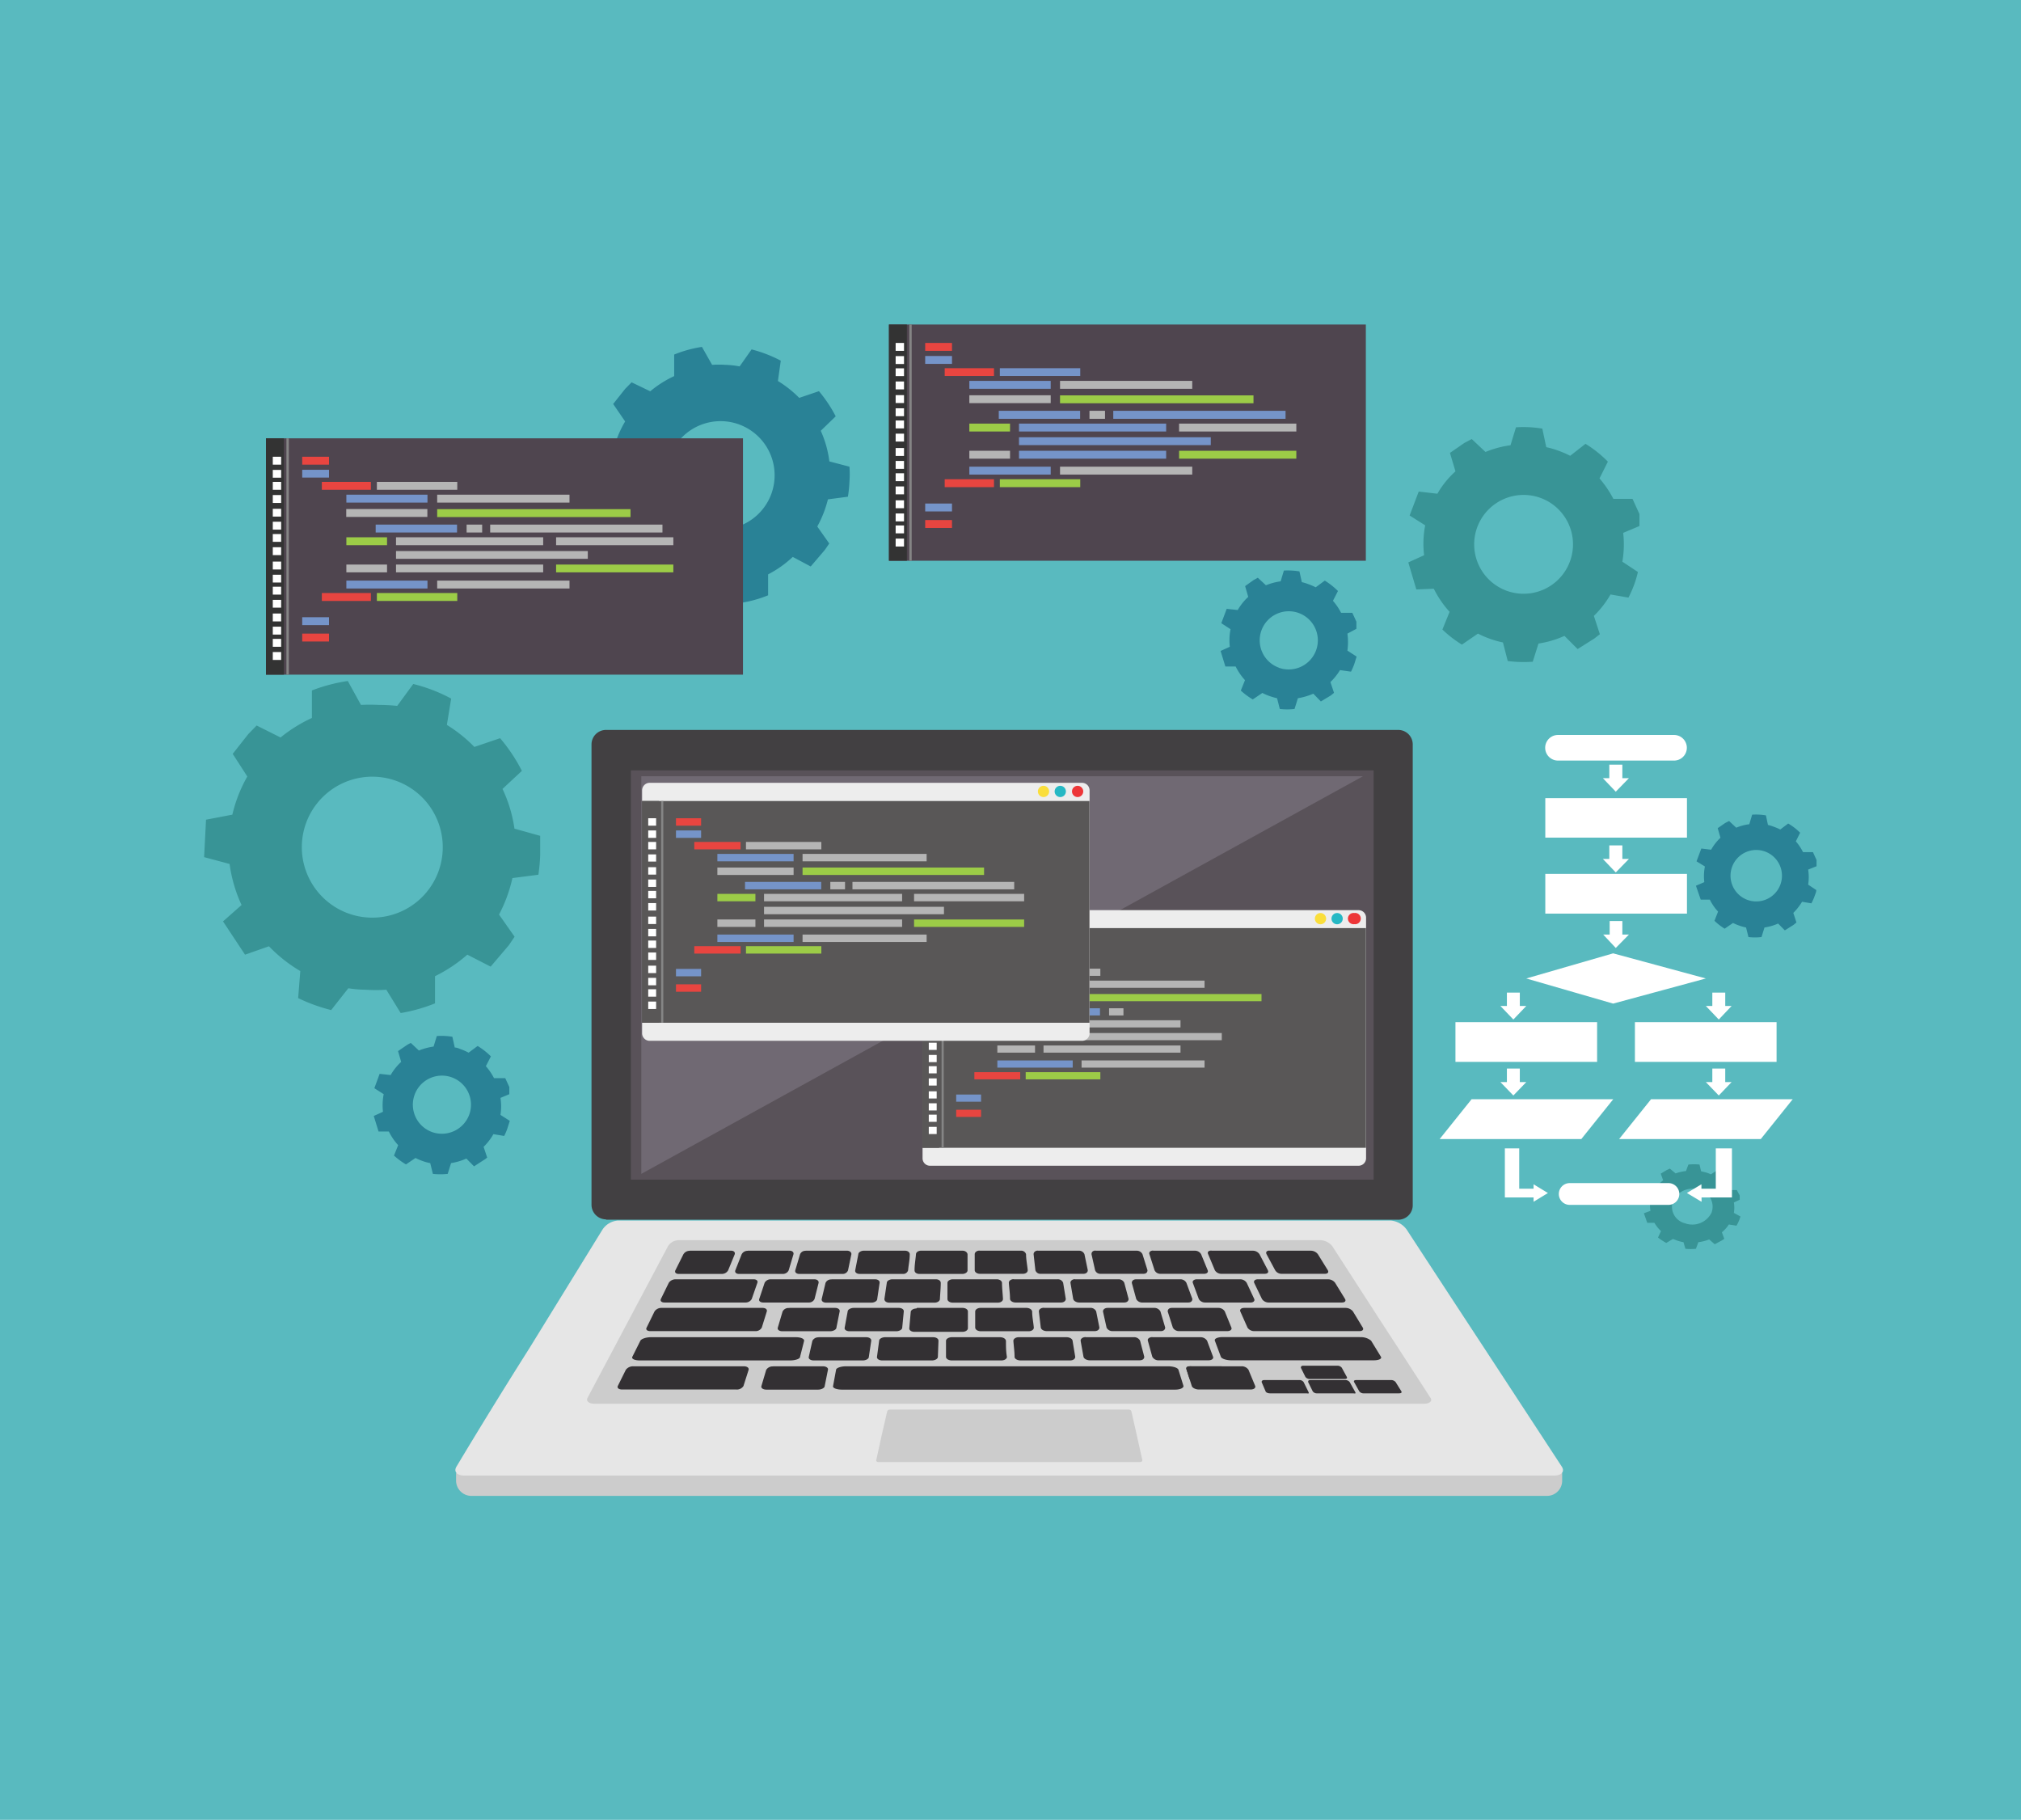 <svg xmlns="http://www.w3.org/2000/svg" xmlns:xlink="http://www.w3.org/1999/xlink" viewBox="0 0 168.92 152.08"><style><![CDATA[.X{fill:#b5b5b5}.Y{fill:#7594c9}.Z{fill:#9ccc47}.a{fill:#e84540}.b{fill-rule:evenodd}.c{fill:#595757}.d{fill:#858585}.e{fill:#298296}.f{fill:#389496}]]></style><path d="M0 0h168.92v152.08H0z" fill="#59babf"/><g class="b"><path d="M38.12 123.1h92.45v.6a1.27 1.27 0 0 1-1.27 1.31H39.4a1.28 1.28 0 0 1-1.28-1.27z" fill="#ccc"/><path d="M51.64 102h64.62a1.84 1.84 0 0 1 1.31.75q3.23 4.95 6.48 9.9l6.48 9.9c.28.42 0 .76-.63.76H38.8c-.62 0-.9-.34-.64-.76q3-5 6.1-9.9l6.1-9.9a1.7 1.7 0 0 1 1.27-.75" fill="#e6e6e6"/><path d="M50.65,101.93h66.22a1.21,1.21,0,0,0,1.21-1.21V62.24A1.21,1.21,0,0,0,116.87,61H50.65a1.21,1.21,0,0,0-1.21,1.21v38.48a1.22,1.22,0,0,0,1.21,1.21" fill="#424042"/></g><path d="M52.73 64.38h62.08v34.2H52.73z" fill="#595259"/><g class="b"><path d="M53.6 98.1l60.32-33.23H53.6V98.1z" fill="#706973"/><path d="M56.75 103.64h53.6a1.34 1.34 0 0 1 1 .49l4.1 6.35q2.07 3.17 4.12 6.35c.18.26-.1.48-.55.48H49.7c-.47 0-.73-.22-.6-.48l6.74-12.7a1.08 1.08 0 0 1 .9-.49" fill="#ccc"/><g fill="#333033"><path d="M57.64 104.52h3.47c.23 0 .35.13.3.3l-.55 1.34a.6.6 0 0 1-.54.3h-3.6c-.23 0-.35-.13-.27-.3l.67-1.34a.6.6 0 0 1 .53-.29m4.85-.01H66c.22 0 .36.13.32.3l-.4 1.34a.53.53 0 0 1-.51.3h-3.65c-.23 0-.36-.13-.3-.3l.53-1.34a.55.55 0 0 1 .51-.29m4.83-.01h3.48c.2 0 .37.13.35.3l-.28 1.34a.47.47 0 0 1-.48.3h-3.6c-.23 0-.37-.13-.33-.3l.4-1.34a.47.47 0 0 1 .47-.29m4.84-.01h3.46c.23 0 .4.13.4.3 0 .45-.1.9-.14 1.34a.42.42 0 0 1-.45.3h-3.6c-.24 0-.4-.13-.37-.3l.26-1.34c0-.16.23-.3.45-.3m4.8 0h3.46c.22 0 .4.13.42.3v1.34c0 .17-.2.3-.43.3h-3.6c-.24 0-.4-.13-.4-.3 0-.44.08-.9.12-1.34 0-.16.18-.3.42-.3m4.88 0h3.46a.42.42 0 0 1 .44.29c0 .45.1.9.14 1.34 0 .17-.16.3-.4.3h-3.6c-.23 0-.43-.13-.43-.3v-1.34c0-.16.18-.3.4-.3m4.84.01h3.46a.48.48 0 0 1 .47.29l.28 1.34c0 .17-.14.3-.36.3H87a.43.43 0 0 1-.46-.3l-.15-1.34c0-.16.14-.3.37-.3m4.8.01H95a.53.53 0 0 1 .49.29l.42 1.34c0 .17-.1.3-.34.3H92a.46.46 0 0 1-.47-.3l-.3-1.34c0-.16.1-.3.33-.3m4.84.01h3.47a.59.59 0 0 1 .52.29l.55 1.34c.07.17-.06.3-.3.3H97a.52.52 0 0 1-.5-.3l-.43-1.34c-.06-.16.08-.3.3-.3m4.88.01h3.46a.68.68 0 0 1 .56.29l.7 1.34c.08.17 0 .3-.28.3h-3.6a.62.62 0 0 1-.55-.3l-.56-1.34c-.08-.16 0-.3.28-.3m4.84.01h3.47a.75.75 0 0 1 .58.29l.83 1.34c.1.17 0 .3-.24.3h-3.6a.62.62 0 0 1-.56-.3l-.72-1.34c-.08-.16 0-.3.25-.3m-49.6 2.4H63c.23 0 .37.13.3.3l-.47 1.35a.59.59 0 0 1-.54.29h-6.75c-.25 0-.38-.13-.3-.3l.66-1.35a.68.68 0 0 1 .57-.29m7.96 0h3.64c.23 0 .38.13.35.3l-.34 1.35a.52.52 0 0 1-.51.29H63.8c-.25 0-.4-.13-.34-.3l.45-1.35a.57.57 0 0 1 .53-.29m5.06 0h3.65c.22 0 .4.13.37.3l-.2 1.35c0 .16-.24.3-.47.3h-3.8c-.25 0-.4-.13-.37-.3l.32-1.35a.5.5 0 0 1 .49-.29m5.1-.01h3.64c.23 0 .4.13.4.3 0 .45-.05.9-.07 1.35 0 .16-.2.3-.44.3h-3.8c-.24 0-.4-.13-.4-.3l.2-1.35c0-.16.22-.3.46-.3m5.1 0h3.64c.23 0 .42.13.43.3 0 .45.06.9.08 1.35 0 .16-.18.3-.42.3h-3.78c-.24 0-.44-.13-.44-.3v-1.35c0-.16.2-.3.44-.3m5.12 0h3.64a.46.46 0 0 1 .47.29l.22 1.35c0 .16-.16.3-.4.3h-3.8c-.23 0-.45-.13-.46-.3 0-.45-.07-.9-.1-1.35 0-.16.17-.3.4-.3m5.12.01h3.63a.51.51 0 0 1 .5.29l.36 1.35c0 .16-.12.3-.37.3H90.2c-.23 0-.46-.13-.5-.3l-.23-1.35c0-.16.15-.3.38-.3m5.15.01h3.64a.56.56 0 0 1 .52.29l.5 1.35c0 .16-.1.3-.34.3H95.5a.56.56 0 0 1-.53-.29l-.37-1.35c0-.16.12-.3.36-.3m5.04 0h3.64a.64.64 0 0 1 .56.29l.63 1.35c.07.16-.06.3-.3.3h-3.78a.61.61 0 0 1-.55-.29l-.5-1.35c-.06-.16.1-.3.32-.3m5.1 0H111a.74.74 0 0 1 .59.29l.83 1.35c.1.16 0 .3-.26.3h-6.1a.68.68 0 0 1-.58-.29l-.65-1.35c-.07-.16.06-.3.3-.3M66 109.3h3.8c.24 0 .42.13.38.3l-.27 1.35c0 .16-.27.3-.52.3h-4c-.26 0-.43-.13-.38-.3l.4-1.35a.55.55 0 0 1 .53-.29m5.38-.01h3.8c.25 0 .44.13.42.3l-.13 1.35c0 .16-.24.3-.5.3H71c-.25 0-.44-.13-.4-.3l.25-1.35c0-.16.26-.3.5-.3m5.3 0h3.8c.25 0 .45.13.45.3v1.4c0 .16-.2.3-.46.3h-4c-.27 0-.45-.13-.44-.3l.12-1.35c0-.16.22-.3.47-.3m5.4-.05h3.8c.24 0 .46.13.48.3 0 .45.1.9.14 1.35 0 .16-.18.3-.43.3h-4c-.25 0-.46-.13-.47-.3v-1.35c0-.16.2-.3.44-.3m5.36 0h3.8a.51.51 0 0 1 .51.29l.27 1.35c0 .16-.14.3-.4.3h-4c-.25 0-.47-.13-.5-.3l-.16-1.35c0-.16.17-.3.42-.3m5.4.01h3.8a.58.58 0 0 1 .54.29l.4 1.35c0 .16-.12.3-.37.3h-4a.55.55 0 0 1-.53-.29l-.3-1.35c0-.16.14-.3.4-.3m5.4 0h3.82a.63.63 0 0 1 .56.29l.55 1.35c.07.16-.08.3-.34.3h-4a.59.59 0 0 1-.55-.29l-.43-1.35c0-.16.1-.3.35-.3m-42.66 0h8.45c.25 0 .4.13.35.3l-.42 1.35a.59.59 0 0 1-.56.29h-8.76c-.26 0-.4-.13-.3-.3l.66-1.35a.69.69 0 0 1 .59-.29m48.7 0h8.46a.8.8 0 0 1 .62.29l.82 1.35c.1.16 0 .3-.27.3h-8.77a.67.67 0 0 1-.59-.29l-.6-1.35c-.07-.16.07-.3.32-.3m-49.6 2.45h12.14c.4 0 .7.13.68.3l-.34 1.34c0 .17-.4.3-.84.3H53.47c-.42 0-.7-.13-.62-.3l.67-1.34c.07-.16.48-.3.88-.3m14 0h4c.26 0 .44.13.42.3l-.2 1.34c0 .17-.25.3-.5.3H68c-.25 0-.44-.13-.4-.3l.3-1.34a.56.56 0 0 1 .54-.29m5.56-.01h4c.25 0 .45.13.44.3l-.05 1.34c0 .17-.24.3-.5.3h-4.15c-.27 0-.46-.13-.44-.3l.18-1.34c0-.16.24-.3.5-.3m5.6 0h4c.27 0 .48.13.5.3 0 .45 0 .9.08 1.34 0 .17-.2.3-.47.3h-4.14c-.26 0-.48-.13-.48-.3v-1.34c0-.16.23-.3.48-.3m5.6 0h4c.25 0 .48.13.5.3l.22 1.34c0 .17-.17.3-.44.3H85.3c-.26 0-.5-.13-.5-.3 0-.44-.07-.9-.1-1.34 0-.16.2-.3.44-.3m5.6 0h4a.56.56 0 0 1 .55.29l.35 1.34c0 .17-.12.3-.4.3h-4.15c-.25 0-.5-.13-.53-.3l-.24-1.34c0-.16.17-.3.42-.3m5.57.01h4a.65.65 0 0 1 .58.29l.5 1.34c.06.17-.12.3-.38.3h-4.13a.59.59 0 0 1-.57-.3l-.37-1.34c-.05-.16.13-.3.38-.3m17.35.01a1.31 1.31 0 0 1 .93.29l.82 1.34c.1.17-.17.3-.6.3h-11.9c-.42 0-.82-.13-.88-.3l-.5-1.34c-.06-.16.22-.3.63-.3h11.5m-49.06 2.44h4.17c.26 0 .47.13.42.3l-.27 1.35c0 .16-.28.3-.55.3h-4.32c-.28 0-.47-.13-.42-.3l.4-1.35a.63.63 0 0 1 .58-.29m6.1-.01h26.92c.42 0 .82.13.86.3l.42 1.35c0 .16-.27.3-.7.3H70.38c-.44 0-.8-.13-.75-.3l.25-1.35c0-.16.4-.3.83-.3m28.86 0h4.18a.68.68 0 0 1 .6.29l.56 1.35c.06.16-.1.3-.38.3h-4.32c-.27 0-.55-.13-.6-.3l-.43-1.35c-.06-.16.12-.3.38-.3m-46.63.01h9.24c.27 0 .45.13.4.3l-.43 1.35a.65.65 0 0 1-.6.29H52c-.28 0-.44-.13-.36-.3l.67-1.35a.76.76 0 0 1 .63-.29"/><path d="M99.4 114.18h2.6a.42.42 0 0 1 .38.18l.3.83c0 .1-.07.18-.25.18h-2.66c-.16 0-.33-.08-.36-.18l-.27-.83c0-.1.08-.18.24-.18m9.56-.05h2.84a.47.47 0 0 1 .37.17l.42.77c.05.1 0 .17-.2.17h-2.88a.45.45 0 0 1-.38-.17l-.38-.77c0-.1.05-.17.2-.17"/><path d="M105.7 115.33h2.9a.42.42 0 0 1 .36.17l.38.77c.13.25 0 .17-.2.17h-3c-.16 0-.33-.07-.36-.17l-.33-.77c0-.1.06-.17.22-.17m3.87 0h2.9a.45.45 0 0 1 .37.17l.43.77c.15.25 0 .17-.2.17h-2.94a.42.42 0 0 1-.38-.17l-.38-.77c0-.1 0-.17.2-.17m3.83 0h2.9a.49.49 0 0 1 .38.17l.48.77c.05.1 0 .17-.2.17H114a.45.45 0 0 1-.39-.17l-.43-.77c-.05-.1 0-.17.2-.17"/></g><path d="M74.36 117.8h20a.22.22 0 0 1 .21.16l.45 2 .46 2.06c0 .1-.06.16-.2.16H73.42c-.12 0-.2-.07-.18-.16l.45-2.06.46-2a.22.22 0 0 1 .21-.16" fill="#ccc"/><path d="M77.73 76.06h35.82a.63.63 0 0 1 .63.62V96.8a.63.63 0 0 1-.63.62H77.73a.62.62 0 0 1-.62-.62V76.68a.62.62 0 0 1 .62-.62" fill="#ededed"/></g><path d="M77.1 77.56h37.07v18.36H77.1z" class="c"/><path d="M79.92 79H82v.6h-2.08zm0 13.74H82v.6h-2.08z" class="a"/><path d="M79.92 80H82v.6h-2.08zm0 11.47H82v.6h-2.08z" class="Y"/><path d="M81.44 80.95h3.83v.6h-3.83z" class="a"/><path d="M85.73 80.95h6.24v.6h-6.24z" class="X"/><path d="M83.36 81.95h6.3v.6h-6.3z" class="Y"/><path d="M90.4 81.95h10.28v.6H90.4zm-7.04 1.12h6.3v.6h-6.3z" class="X"/><path d="M90.4 83.07h15.04v.6H90.4z" class="Z"/><path d="M85.64 84.26h6.3v.6h-6.3z" class="Y"/><path d="M92.7 84.26h1.2v.6h-1.2z" class="X"/><path d="M83.36 85.26h3.15v.6h-3.15z" class="Z"/><path d="M87.22 85.26h11.45v.6H87.22zm0 1.07h14.9v.6h-14.9zm-3.86 1.04h3.15v.6h-3.15zm3.86 0h11.45v.6H87.22z" class="X"/><path d="M83.36 88.62h6.3v.6h-6.3z" class="Y"/><path d="M90.4 88.62h10.28v.6H90.4z" class="X"/><path d="M81.44 89.6h3.83v.6h-3.83z" class="a"/><path d="M85.73 89.6h6.24v.6h-6.24z" class="Z"/><path d="M77.1 77.56h1.4v18.36h-1.4z" class="c"/><path d="M77.63 79h.66v.6h-.66zm0 1h.66v.6h-.66zm0 .95h.66v.6h-.66zm0 1.02h.66v.6h-.66zm0 1.07h.66v.6h-.66zm0 1.02h.66v.6h-.66zm0 .94h.66v.6h-.66zm0 1.02h.66v.6h-.66zm0 1.12h.66v.6h-.66zm0 1.02h.66v.6h-.66zm0 .94h.66v.6h-.66zm0 1.02h.66v.6h-.66zm0 1.08h.66v.6h-.66zm0 1h.66v.6h-.66zm0 .95h.66v.6h-.66zm0 1.02h.66v.6h-.66z" fill="#fff"/><path d="M78.7 77.56h.18v18.36h-.18z" class="d"/><g class="b"><path d="M110.36 76.3a.47.47 0 1 1-.46.46.47.47 0 0 1 .46-.46" fill="#fade3b"/><path d="M111.75 76.3a.47.47 0 1 1-.46.46.47.47 0 0 1 .46-.46" fill="#26b8c4"/><path d="M113.2 76.3a.47.47 0 1 1 0 .93.47.47 0 1 1 0-.93" fill="#ed3638"/></g><path d="M57.98 69.14h9.2v.62h-9.2z" class="X"/><path d="M57.98 71.27h9.2v.62h-9.2z" class="Z"/><path d="M54.3 65.42h36.15a.63.63 0 0 1 .62.63v20.3a.63.63 0 0 1-.62.63H54.3a.63.63 0 0 1-.63-.63v-20.3a.63.63 0 0 1 .63-.63" fill="#ededed" class="b"/><path d="M53.66 66.94h37.4v18.53h-37.4z" class="c"/><path d="M56.5 68.38h2.1V69h-2.1zm0 13.88h2.1v.62h-2.1z" class="a"/><path d="M56.5 69.4h2.1v.62h-2.1zm0 11.57h2.1v.62h-2.1z" class="Y"/><path d="M58.03 70.36h3.87v.62h-3.87z" class="a"/><path d="M62.35 70.36h6.3v.62h-6.3z" class="X"/><path d="M59.96 71.36h6.37v.62h-6.37z" class="Y"/><path d="M67.08 71.36h10.37v.62H67.08zm-7.12 1.14h6.37v.62h-6.37z" class="X"/><path d="M67.08 72.5h15.17v.62H67.08z" class="Z"/><path d="M62.27 73.7h6.37v.62h-6.37z" class="Y"/><path d="M69.4 73.7h1.23v.62H69.4zm1.85 0h13.52v.62H71.25z" class="X"/><path d="M59.96 74.7h3.18v.62h-3.18z" class="Z"/><path d="M63.86 74.7H75.4v.62H63.86zm12.54 0h9.2v.62h-9.2zm-12.54 1.08H78.9v.62H63.86zm-3.9 1.06h3.18v.62h-3.18zm3.9 0H75.4v.62H63.86z" class="X"/><path d="M76.4 76.84h9.2v.62h-9.2z" class="Z"/><path d="M59.96 78.1h6.37v.62h-6.37z" class="Y"/><path d="M67.08 78.1h10.37v.62H67.08z" class="X"/><path d="M58.03 79.07h3.87v.62h-3.87z" class="a"/><path d="M62.35 79.07h6.3v.62h-6.3z" class="Z"/><path d="M53.66 66.94h1.42v18.53h-1.42z" class="c"/><g fill="#fff"><path d="M54.18 68.38h.66V69h-.66z"/><use xlink:href="#B"/><use xlink:href="#B" y="0.96"/><path d="M54.18 71.4h.66V72h-.66z"/><use xlink:href="#B" y="3.07"/><use xlink:href="#B" y="4.1"/><use xlink:href="#B" y="5.05"/><use xlink:href="#B" y="6.07"/><use xlink:href="#B" y="7.2"/><use xlink:href="#B" y="8.23"/><use xlink:href="#B" y="9.2"/><use xlink:href="#B" y="10.2"/><use xlink:href="#B" y="11.3"/><use xlink:href="#B" y="12.32"/><use xlink:href="#B" y="13.27"/><use xlink:href="#B" y="14.3"/></g><path d="M55.26 66.94h.18v18.53h-.18z" class="d"/><g class="b"><path d="M87.22,65.67a.47.47,0,1,1-.47.47.47.47,0,0,1,.47-.47" fill="#fade3b"/><path d="M88.62,65.67a.47.47,0,1,1-.47.47.47.47,0,0,1,.47-.47" fill="#26b8c4"/><path d="M90.07,65.67a.47.47,0,1,1-.47.47.47.47,0,0,1,.47-.47" fill="#ed3638"/><path d="M106.9 55.8a2.43 2.43 0 1 1 3.1-1.45 2.44 2.44 0 0 1-3.12 1.45m5.74-2.85a5.21 5.21 0 0 1 0 1.42l.77.5-.2.64c-.08.22-.17.42-.27.62L112 56a5 5 0 0 1-.8 1l.3.9-.27.22-.83.5-.63-.65a5.44 5.44 0 0 1-1.29.38l-.28.9a5.63 5.63 0 0 1-1.23 0l-.23-.9a5.82 5.82 0 0 1-.68-.2 5.38 5.38 0 0 1-.55-.24l-.8.54a5.84 5.84 0 0 1-1-.74l.35-.87a4.91 4.91 0 0 1-.78-1.14h-.86l-.4-1.3.77-.35a4.85 4.85 0 0 1 .06-1.47l-.77-.5.45-1.2.92.1a4.73 4.73 0 0 1 .88-1.1l-.26-.9.7-.5.36-.2.68.63a5.2 5.2 0 0 1 1.23-.33l.27-.9a6.3 6.3 0 0 1 1.3.07l.2.9a3.89 3.89 0 0 1 .58.18 5.06 5.06 0 0 1 .58.25l.76-.56a6.2 6.2 0 0 1 1.1.87l-.42.82a4.84 4.84 0 0 1 .68 1h.94l.34.74v.6z" class="e"/><path d="M125.93 49.37a4.13 4.13 0 1 1 5.29-2.45 4.13 4.13 0 0 1-5.29 2.45m9.74-4.84a8.49 8.49 0 0 1-.07 2.41l1.3.86a8.83 8.83 0 0 1-.32 1.08 9.21 9.21 0 0 1-.47 1.06l-1.5-.26a8.17 8.17 0 0 1-1.39 1.79l.5 1.53-.46.36-1.4.88-1.1-1.1a8.21 8.21 0 0 1-2.17.64l-.48 1.52a10.44 10.44 0 0 1-2.09-.06l-.4-1.55a8.28 8.28 0 0 1-1.15-.33 7.86 7.86 0 0 1-.94-.41l-1.34.92a9.69 9.69 0 0 1-1.63-1.26l.6-1.48a8.47 8.47 0 0 1-1.32-1.93l-1.46.06-.67-2.26 1.32-.6a8.11 8.11 0 0 1 .09-2.5l-1.3-.82.76-2 1.56.18a7.65 7.65 0 0 1 1.51-1.87l-.46-1.54 1.2-.83.62-.33 1.15 1.08a8.39 8.39 0 0 1 2.09-.56l.46-1.5a9.56 9.56 0 0 1 2.2.11l.33 1.55a6.87 6.87 0 0 1 1 .29 8 8 0 0 1 1 .43l1.28-1a9.72 9.72 0 0 1 1.87 1.49l-.7 1.4a9 9 0 0 1 1.16 1.71h1.6l.58 1.27v1z" class="f"/></g><path d="M74.3 27.12h39.86v19.74H74.3z" fill="#4f454f"/><path d="M77.33 28.66h2.24v.66h-2.24zm0 14.8h2.24v.66h-2.24z" class="a"/><path d="M77.33 29.75h2.24v.66h-2.24zm0 12.33h2.24v.66h-2.24z" class="Y"/><path d="M78.96 30.77h4.12v.65h-4.12z" class="a"/><path d="M83.57 30.77h6.72v.65h-6.72zm-2.55 1.06h6.8v.66h-6.8z" class="Y"/><path d="M88.6 31.83h11.05v.66H88.6zm-7.58 1.2h6.8v.66h-6.8z" class="X"/><path d="M88.6 33.04h16.17v.66H88.6z" class="Z"/><path d="M83.48 34.33h6.8V35h-6.8z" class="Y"/><path d="M91.06 34.33h1.3V35h-1.3z" class="X"/><path d="M93.05 34.33h14.4V35h-14.4z" class="Y"/><path d="M81.02 35.4h3.4v.66h-3.4z" class="Z"/><path d="M85.17 35.4h12.3v.66h-12.3z" class="Y"/><path d="M98.55 35.4h9.8v.66h-9.8z" class="X"/><path d="M85.17 36.54h16.03v.66H85.17z" class="Y"/><path d="M81.02 37.67h3.4v.66h-3.4z" class="X"/><path d="M85.17 37.67h12.3v.66h-12.3z" class="Y"/><path d="M98.55 37.67h9.8v.66h-9.8z" class="Z"/><path d="M81.02 39h6.8v.66h-6.8z" class="Y"/><path d="M88.6 39h11.05v.66H88.6z" class="X"/><path d="M78.96 40.05h4.12v.66h-4.12z" class="a"/><path d="M83.57 40.05h6.72v.66h-6.72z" class="Z"/><path d="M74.3 27.12h1.5v19.74h-1.5z" fill="#333"/><path d="M74.86 28.66h.7v.66h-.7zm0 1.1h.7v.66h-.7zm0 1.02h.7v.65h-.7zm0 1.1h.7v.66h-.7zm0 1.14h.7v.66h-.7zm0 1.1h.7v.66h-.7zm0 1.02h.7v.66h-.7zm0 1.1h.7v.66h-.7zm0 1.2h.7v.66h-.7zm0 1.08h.7v.66h-.7zm0 1.03h.7v.66h-.7zm0 1.1h.7v.66h-.7zm0 1.16h.7v.66h-.7zm0 1.1h.7v.66h-.7zm0 1h.7v.66h-.7zm0 1.1h.7v.66h-.7z" fill="#fff"/><path d="M76 27.12h.2v19.74H76z" class="d"/><g class="b"><path d="M60 44.23a4.52 4.52 0 1 1 4.74-4.31A4.51 4.51 0 0 1 60 44.23m-1.33 4.54l-1.1 1.4a11 11 0 0 1-2.12-.79l.14-1.74a8.65 8.65 0 0 1-2-1.59L52 46.6l-1.4-2.1 1.2-1.06a8.68 8.68 0 0 1-.72-2.64l-1.65-.44.12-2.36 1.7-.33a9 9 0 0 1 1-2.45l-1-1.46 1-1.26.54-.55 1.56.75a9 9 0 0 1 2-1.27v-1.8a10.2 10.2 0 0 1 2.32-.64l.85 1.5a8.34 8.34 0 0 1 1.12 0 7.75 7.75 0 0 1 1.18.13l1-1.42a11.21 11.21 0 0 1 2.44.94l-.24 1.7a9.28 9.28 0 0 1 1.78 1.41l1.65-.56a11.46 11.46 0 0 1 1.4 2.1L68.6 36a8.85 8.85 0 0 1 .72 2.56L71 39a8.54 8.54 0 0 1 0 1.24 10.5 10.5 0 0 1-.13 1.27l-1.67.22a9.36 9.36 0 0 1-.89 2.27l1 1.42-.37.54-1.18 1.38-1.5-.8A9.07 9.07 0 0 1 64.2 48v1.75a10.19 10.19 0 0 1-2.21.62l-.9-1.5a9.51 9.51 0 0 1-1.31 0 8.16 8.16 0 0 1-1.12-.11z" class="e"/><path d="M30.84 76.68a5.89 5.89 0 1 1 6.16-5.6 5.88 5.88 0 0 1-6.15 5.6m-1.73 5.9l-1.44 1.83a14.22 14.22 0 0 1-2.76-1l.18-2.26a12.26 12.26 0 0 1-2.62-2.07l-2 .7L18.64 77l1.55-1.37a12 12 0 0 1-1-3.43l-2.13-.57.16-3.13 2.2-.42a12 12 0 0 1 1.25-3.19L19.45 63l1.3-1.65.7-.72 2 1A12.17 12.17 0 0 1 26.07 60v-2.3a14 14 0 0 1 3-.79l1.1 2a14.34 14.34 0 0 1 1.47 0 15.23 15.23 0 0 1 1.56.08l1.34-1.83a13.51 13.51 0 0 1 3.17 1.22l-.36 2.2a12 12 0 0 1 2.3 1.84l2.15-.73a14 14 0 0 1 1.82 2.73L42 65.93a11.53 11.53 0 0 1 1 3.32l2.15.6v1.6A14.87 14.87 0 0 1 45 73.1l-2.17.28a12.24 12.24 0 0 1-1.12 3.05l1.3 1.85-.47.7-1.53 1.8-1.95-1a12.34 12.34 0 0 1-2.7 1.8v2.27a13.88 13.88 0 0 1-2.87.81l-1.2-1.95a12.32 12.32 0 0 1-1.72 0 9.76 9.76 0 0 1-1.44-.12z" class="f"/></g><path d="M22.23 36.63H62.1v19.75H22.23z" fill="#4f454f"/><path d="M25.26 38.17h2.24v.66h-2.24zm0 14.78h2.24v.66h-2.24z" class="a"/><path d="M25.26 39.26h2.24v.65h-2.24zm0 12.32h2.24v.66h-2.24z" class="Y"/><path d="M26.9 40.27H31v.66H26.9z" class="a"/><path d="M31.5 40.27h6.72v.66H31.5z" class="X"/><path d="M28.95 41.34h6.78V42h-6.78z" class="Y"/><path d="M36.54 41.34H47.6V42H36.54zm-7.6 1.2h6.78v.66h-6.78z" class="X"/><path d="M36.54 42.55H52.7v.66H36.54z" class="Z"/><path d="M31.4 43.84h6.8v.66h-6.8z" class="Y"/><path d="M39 43.84h1.3v.66H39zm1.97 0h14.4v.66h-14.4z" class="X"/><path d="M28.95 44.9h3.4v.66h-3.4z" class="Z"/><path d="M33.1 44.9h12.3v.66H33.1zm13.38 0h9.8v.66h-9.8zM33.1 46.05h16.03v.65H33.1zm-4.15 1.13h3.4v.65h-3.4zm4.15 0h12.3v.65H33.1z" class="X"/><path d="M46.48 47.18h9.8v.65h-9.8z" class="Z"/><path d="M28.95 48.52h6.78v.66h-6.78z" class="Y"/><path d="M36.54 48.52H47.6v.66H36.54z" class="X"/><path d="M26.9 49.56H31v.66H26.9z" class="a"/><path d="M31.5 49.56h6.72v.66H31.5z" class="Z"/><path d="M22.23 36.63h1.5v19.75h-1.5z" fill="#333"/><path d="M22.8 38.17h.7v.66h-.7zm0 1.1h.7v.65h-.7zm0 1h.7v.66h-.7zm0 1.1h.7v.66h-.7zm0 1.15h.7v.65h-.7zm0 1.08h.7v.66h-.7zm0 1.03h.7v.65h-.7zm0 1.1h.7v.66h-.7zm0 1.2h.7v.66h-.7zm0 1.1h.7v.65h-.7zm0 1h.7v.66h-.7zm0 1.1h.7v.65h-.7zm0 1.14h.7v.66h-.7zm0 1.1h.7v.66h-.7zm0 1.02h.7v.66h-.7zm0 1.1h.7v.66h-.7z" fill="#fff"/><path d="M23.94 36.63h.2v19.75h-.2z" class="d"/><g class="b"><path d="M36.1 94.6a2.43 2.43 0 1 1 3.12-1.45 2.44 2.44 0 0 1-3.12 1.45m5.73-2.85a4.53 4.53 0 0 1 0 1.42l.78.5-.2.63a4.42 4.42 0 0 1-.27.63l-.9-.15a4.7 4.7 0 0 1-.82 1.06l.3.9c-.1.07-.18.15-.28.2l-.82.53-.64-.65a5.11 5.11 0 0 1-1.28.38l-.28.9a5.74 5.74 0 0 1-1.24 0l-.22-.9a4 4 0 0 1-.68-.19 4.56 4.56 0 0 1-.55-.24l-.8.54a6.44 6.44 0 0 1-1-.74l.35-.87a4.91 4.91 0 0 1-.78-1.14h-.86l-.4-1.3.77-.35a4.85 4.85 0 0 1 .06-1.47l-.78-.5.44-1.2.92.1a4.73 4.73 0 0 1 .88-1.1l-.26-.9.7-.48a2.18 2.18 0 0 1 .37-.2l.67.63a5.33 5.33 0 0 1 1.23-.33l.27-.88a5.7 5.7 0 0 1 1.3.06l.2.9c.2 0 .38.1.58.17a5.1 5.1 0 0 1 .58.26l.75-.56a5.92 5.92 0 0 1 1.11.87l-.42.82a4.84 4.84 0 0 1 .68 1h.94l.34.74v.6z" class="e"/><path d="M140.84 102.23a1.43 1.43 0 0 1-1-1.9 1.81 1.81 0 0 1 2.21-.89 1.44 1.44 0 0 1 1 1.91 1.79 1.79 0 0 1-2.21.88m4.08-1.74a2.55 2.55 0 0 1 0 .87l.55.3a3 3 0 0 1-.14.39 2.69 2.69 0 0 1-.19.38l-.64-.1a2.79 2.79 0 0 1-.58.65l.2.55-.2.13-.6.32-.46-.4a4 4 0 0 1-.91.23l-.2.55a4.32 4.32 0 0 1-.88 0l-.16-.55a3.74 3.74 0 0 1-.48-.12l-.4-.15-.56.33a4.82 4.82 0 0 1-.69-.45l.25-.54a3 3 0 0 1-.55-.69h-.6l-.28-.8.55-.2a2.49 2.49 0 0 1 0-.9l-.55-.3.32-.74.66.06a2.86 2.86 0 0 1 .63-.67l-.2-.56.5-.3.26-.12.48.4a4.23 4.23 0 0 1 .87-.2l.2-.54a4.82 4.82 0 0 1 .93 0l.13.56.4.1a2.61 2.61 0 0 1 .42.16l.54-.35a4 4 0 0 1 .78.54l-.3.5a3.13 3.13 0 0 1 .48.62h.67q.12.24.24.45v.36z" class="f"/></g><g fill="#fff"><path d="M129.16 66.7H141V70h-11.84z"/><path d="M135.6 70.65v1.13h.55l-1.1 1.13-1.08-1.13h.54v-1.13h1.08z" class="b"/><path d="M129.16 73.03H141v3.32h-11.84z"/><path d="M135.6 76.97v1.13h.55l-1.1 1.12L134 78.1h.54v-1.13h1.08zm-.77 2.7l7.75 2.1-7.75 2.1-7.26-2.1 7.26-2.1zm-7.8 3.28v1.12h.54l-1.08 1.13-1.08-1.13h.54v-1.12h1.08zm17.17 0v1.12h.53l-1.07 1.13-1.08-1.13h.54v-1.12h1.08z" class="b"/><path d="M121.65 85.42h11.84v3.32h-11.84zm15 0h11.84v3.32h-11.84z"/><g class="b"><path d="M123 91.86h11.84l-2.67 3.33h-11.84l2.67-3.33zm15 0h11.84l-2.67 3.33h-11.84l2.67-3.33zm-10.97-2.56v1.13h.54l-1.08 1.12-1.08-1.12h.54V89.3h1.08zm17.17 0v1.13h.53l-1.07 1.12-1.08-1.12h.54V89.3h1.08z"/><path d="M131.2 98.87h8.25a.91.91 0 0 1 0 1.82h-8.25a.91.91 0 0 1 0-1.82m-.98-37.45h9.7a1.07 1.07 0 0 1 0 2.14h-9.7a1.07 1.07 0 0 1 0-2.14m5.38 2.48v1.13h.55l-1.1 1.13-1.08-1.13h.54V63.9h1.08zm-6.22 35.8l-1.2.73v-.36h-2.4v-4.1h1.2v3.37h1.2v-.37l1.2.73zm11.62 0l1.22.73v-.36h2.54v-4.1h-1.35v3.37h-1.2v-.37l-1.22.73z"/></g></g><path d="M146.05 75.2a2.15 2.15 0 1 1 2.76-1.28 2.15 2.15 0 0 1-2.76 1.28m5.08-2.53a4.1 4.1 0 0 1 0 1.26l.68.45c0 .18-.1.37-.16.56a4.6 4.6 0 0 1-.25.55l-.78-.13a4.76 4.76 0 0 1-.73.93l.26.8-.24.2-.73.46-.56-.57a4.52 4.52 0 0 1-1.14.33l-.25.8a5 5 0 0 1-1.09 0l-.2-.8a4.5 4.5 0 0 1-.6-.17 4.25 4.25 0 0 1-.49-.21l-.7.48a5.07 5.07 0 0 1-.85-.66l.3-.77a4.11 4.11 0 0 1-.69-1h-.76l-.4-1.16.7-.3a4.13 4.13 0 0 1 .05-1.31l-.7-.43.4-1.07.82.1a4.16 4.16 0 0 1 .78-1l-.23-.8.62-.43.33-.17.6.56a4.08 4.08 0 0 1 1.09-.29l.24-.8a5 5 0 0 1 1.15.06l.17.8a3.33 3.33 0 0 1 .51.16 4.77 4.77 0 0 1 .52.22l.66-.5a4.91 4.91 0 0 1 1 .77l-.36.72a4.41 4.41 0 0 1 .6.9h.83l.3.66v.52z" class="b e"/><defs ><path id="B" d="M54.18 69.4h.66v.62h-.66z"/></defs></svg>